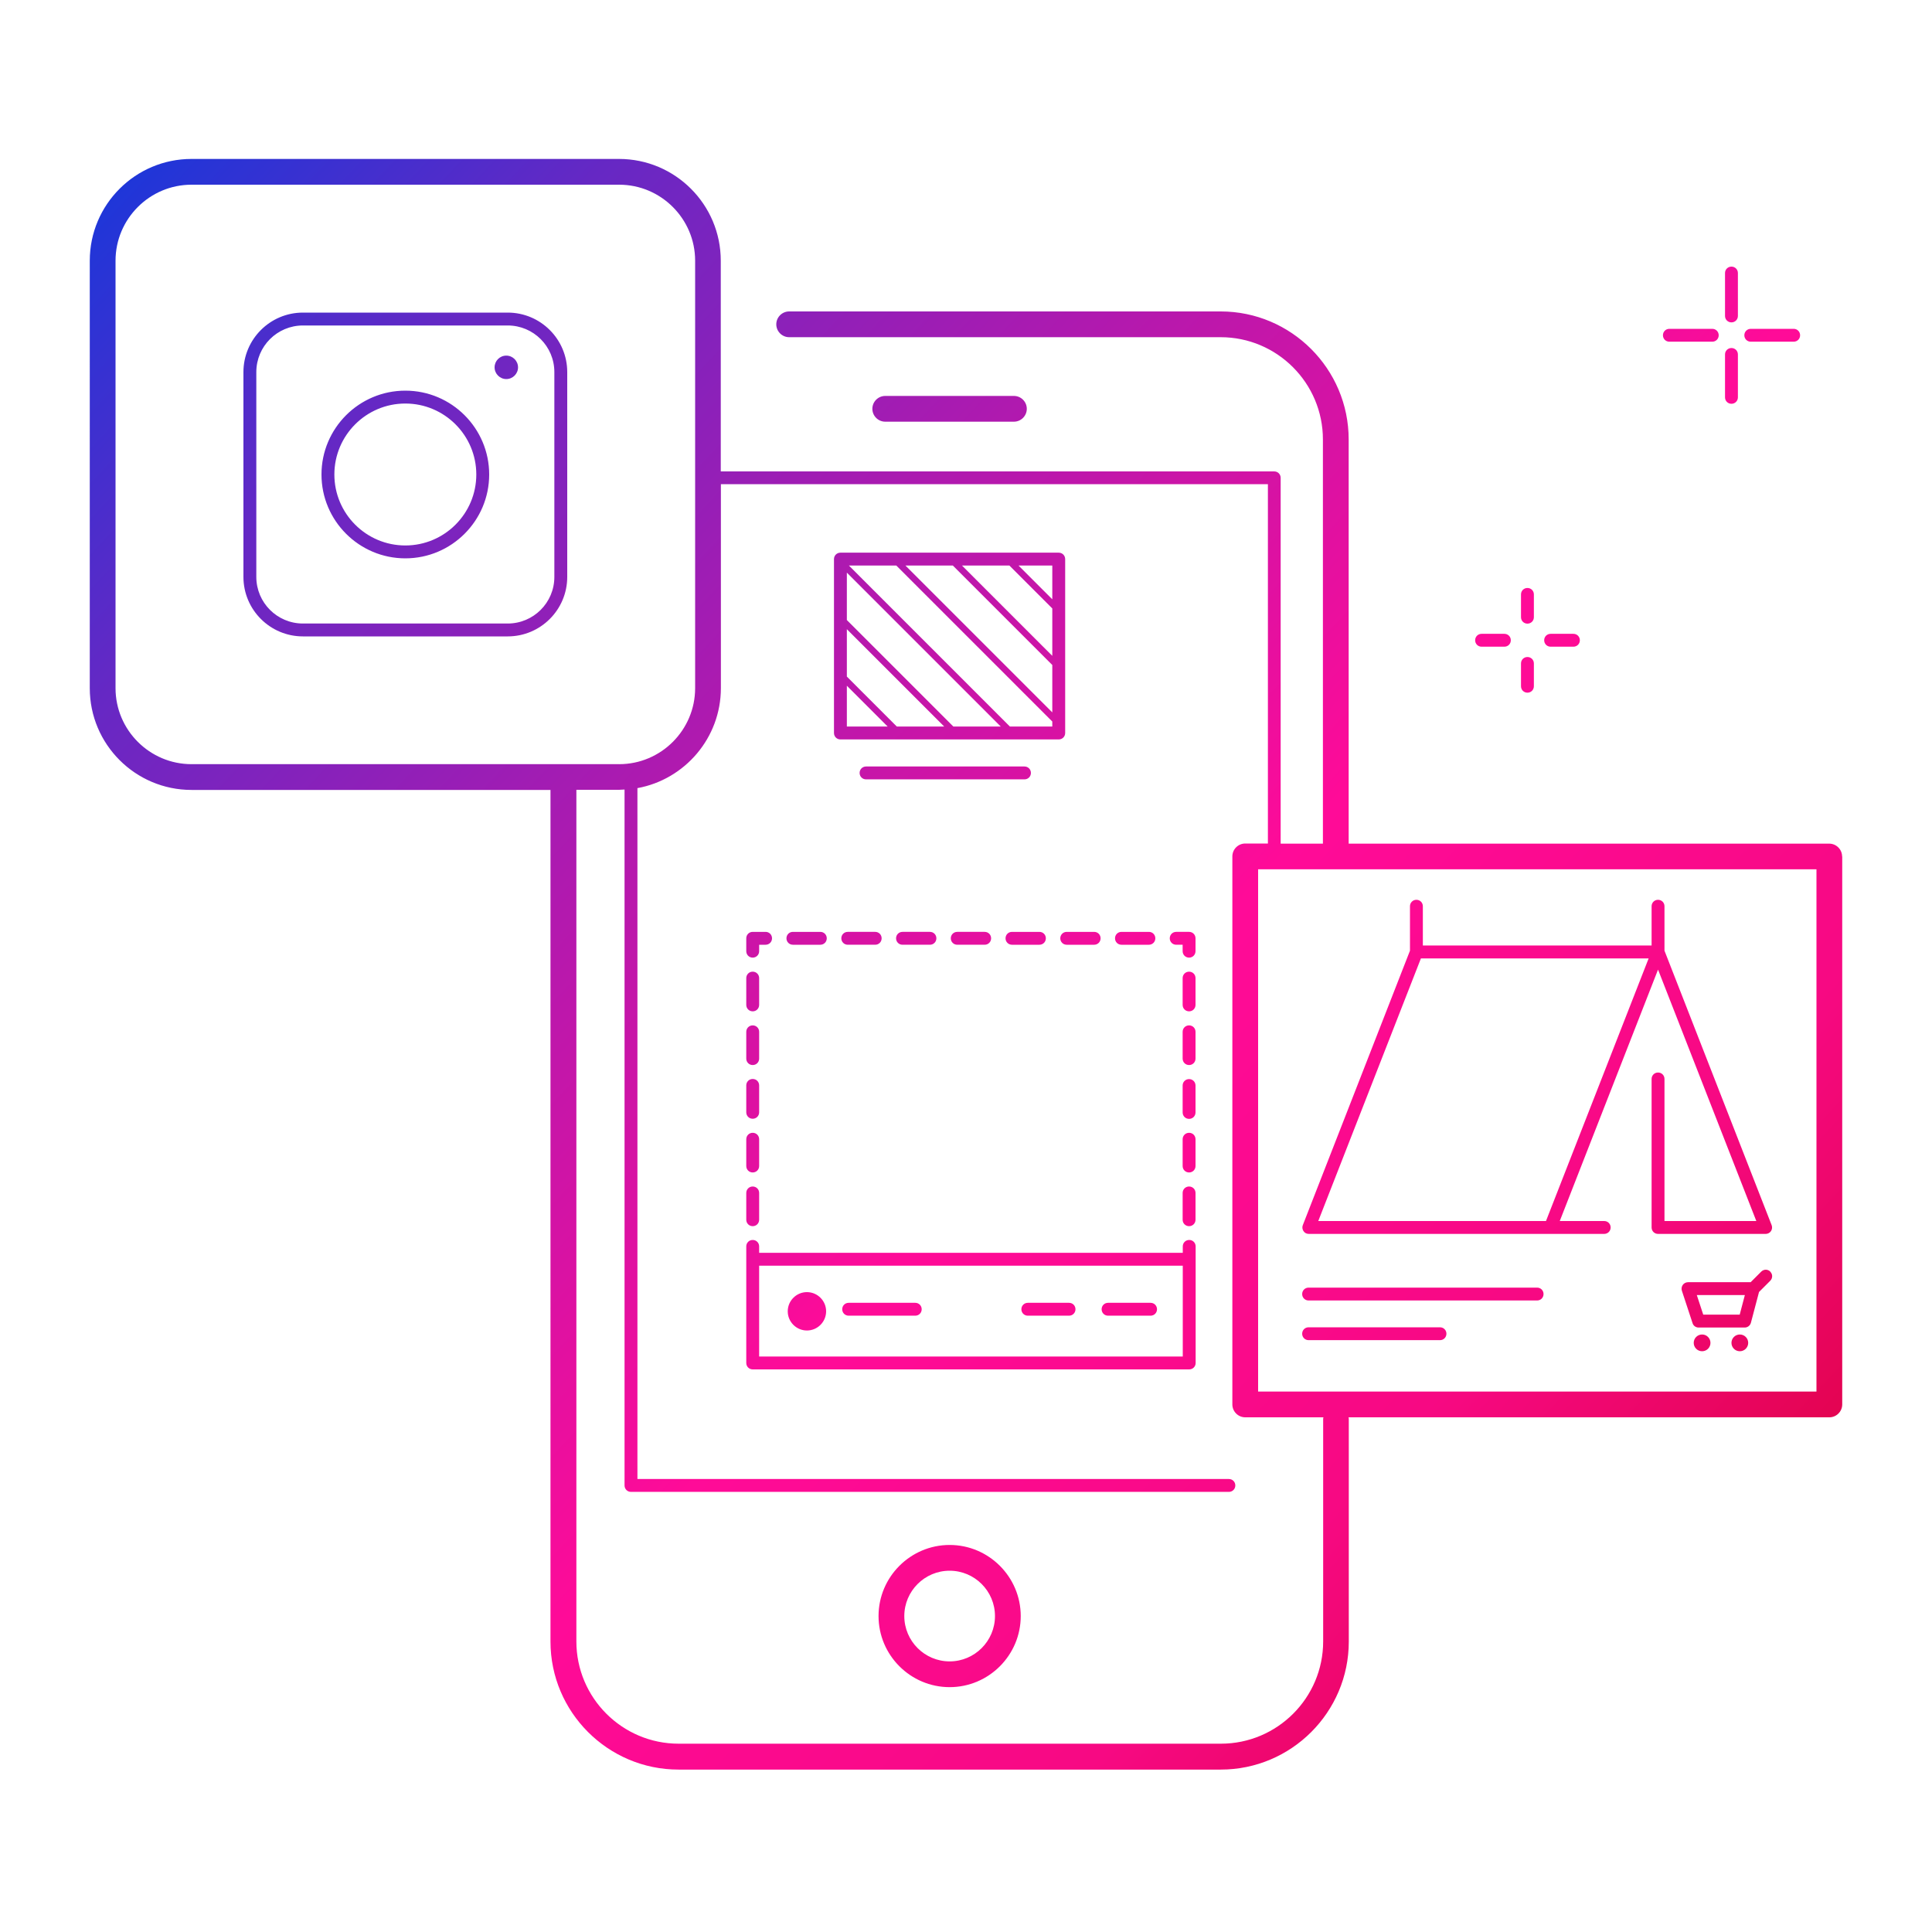 <?xml version="1.0" encoding="UTF-8"?><svg id="color" xmlns="http://www.w3.org/2000/svg" xmlns:xlink="http://www.w3.org/1999/xlink" viewBox="0 0 150 150"><defs><linearGradient id="AUNDS_Icons" x1="7.67" y1="-.07" x2="144.23" y2="128.51" gradientUnits="userSpaceOnUse"><stop offset="0" stop-color="#003ce1"/><stop offset=".2" stop-color="#6628c4"/><stop offset=".4" stop-color="#b319ae"/><stop offset=".6" stop-color="#ff0b98"/><stop offset=".8" stop-color="#f70983"/><stop offset="1" stop-color="#d80135"/></linearGradient></defs><path d="m57.94,94.7v-2.08c0-.28.22-.5.5-.5s.5.22.5.5v2.08c0,.28-.22.5-.5.5s-.5-.22-.5-.5Zm.5-12.01c.28,0,.5-.22.5-.5v-2.08c0-.28-.22-.5-.5-.5s-.5.22-.5.5v2.08c0,.28.22.5.5.5Zm0-4.17c.28,0,.5-.22.5-.5v-2.08c0-.28-.22-.5-.5-.5s-.5.22-.5.5v2.08c0,.28.22.5.5.5Zm0,8.34c.28,0,.5-.22.5-.5v-2.09c0-.28-.22-.5-.5-.5s-.5.22-.5.5v2.09c0,.28.22.5.5.5Zm0,4.17c.28,0,.5-.22.5-.5v-2.08c0-.28-.22-.5-.5-.5s-.5.22-.5.5v2.08c0,.28.22.5.5.5Zm0-16.68c.28,0,.5-.22.5-.5v-.5h.5c.28,0,.5-.22.5-.5s-.22-.5-.5-.5h-1c-.28,0-.5.22-.5.5v1c0,.28.22.5.5.5Zm7.38-2c-.28,0-.5.22-.5.5s.22.5.5.5h2.13c.28,0,.5-.22.5-.5s-.22-.5-.5-.5h-2.13Zm4.25,0c-.28,0-.5.22-.5.5s.22.5.5.5h2.13c.28,0,.5-.22.5-.5s-.22-.5-.5-.5h-2.13Zm4.25,0c-.28,0-.5.22-.5.5s.22.5.5.5h2.13c.28,0,.5-.22.5-.5s-.22-.5-.5-.5h-2.13Zm4.25,1h2.13c.28,0,.5-.22.5-.5s-.22-.5-.5-.5h-2.13c-.28,0-.5.22-.5.5s.22.5.5.5Zm3.75-.5c0,.28.22.5.5.5h2.13c.28,0,.5-.22.5-.5s-.22-.5-.5-.5h-2.13c-.28,0-.5.22-.5.5Zm-20.76.5h2.13c.28,0,.5-.22.5-.5s-.22-.5-.5-.5h-2.13c-.28,0-.5.22-.5.5s.22.5.5.5Zm25.51,0h2.13c.28,0,.5-.22.5-.5s-.22-.5-.5-.5h-2.13c-.28,0-.5.22-.5.5s.22.5.5.5Zm5.25-1h-1c-.28,0-.5.22-.5.5s.22.5.5.5h.5v.5c0,.28.22.5.5.5s.5-.22.5-.5v-1c0-.28-.22-.5-.5-.5Zm0,19.77c-.28,0-.5.22-.5.5v2.08c0,.28.22.5.5.5s.5-.22.5-.5v-2.08c0-.28-.22-.5-.5-.5Zm0-16.68c-.28,0-.5.22-.5.5v2.08c0,.28.22.5.5.5s.5-.22.5-.5v-2.08c0-.28-.22-.5-.5-.5Zm0,4.17c-.28,0-.5.22-.5.5v2.08c0,.28.22.5.5.5s.5-.22.5-.5v-2.08c0-.28-.22-.5-.5-.5Zm0,8.34c-.28,0-.5.22-.5.5v2.08c0,.28.22.5.5.5s.5-.22.5-.5v-2.08c0-.28-.22-.5-.5-.5Zm0-4.17c-.28,0-.5.22-.5.5v2.09c0,.28.22.5.5.5s.5-.22.5-.5v-2.09c0-.28-.22-.5-.5-.5Zm9.28,17.19h17.74c.28,0,.5-.22.5-.5s-.22-.5-.5-.5h-17.74c-.28,0-.5.22-.5.5s.22.5.5.5Zm0,3.08h10.2c.28,0,.5-.22.5-.5s-.22-.5-.5-.5h-10.2c-.28,0-.5.22-.5.5s.22.5.5.5Zm30.55-.44c-.36,0-.65.29-.65.65s.29.65.65.65.65-.29.65-.65-.29-.65-.65-.65Zm2.93,0c-.36,0-.65.29-.65.65s.29.65.65.65.65-.29.65-.65-.29-.65-.65-.65Zm-.65-78.58c.28,0,.5-.22.5-.5v-3.33c0-.28-.22-.5-.5-.5s-.5.22-.5.5v3.33c0,.28.22.5.5.5Zm0,6.32c.28,0,.5-.22.5-.5v-3.33c0-.28-.22-.5-.5-.5s-.5.22-.5.5v3.33c0,.28.22.5.5.5Zm1.5-4.82h3.33c.28,0,.5-.22.5-.5s-.22-.5-.5-.5h-3.33c-.28,0-.5.22-.5.5s.22.5.5.5Zm-6.32,0h3.33c.28,0,.5-.22.5-.5s-.22-.5-.5-.5h-3.33c-.28,0-.5.22-.5.5s.22.5.5.5Zm-50.89,6.21c.55,0,1-.45,1-1s-.45-1-1-1h-9.99c-.55,0-1,.45-1,1s.45,1,1,1h9.99Zm-13.97,24.17v-13.5c0-.28.22-.5.5-.5h16.95c.28,0,.5.22.5.5v13.5c0,.28-.22.5-.5.5h-16.95c-.28,0-.5-.22-.5-.5Zm14.33-13l2.62,2.62v-2.62h-2.62Zm-4.39,0l7.01,7.01v-3.68l-3.33-3.33h-3.68Zm-4.39,0l11.4,11.4v-3.68l-7.72-7.72h-3.68Zm-4.39,0l12.5,12.5h3.29v-.39l-12.11-12.11h-3.68Zm-.16,4.23l8.27,8.27h3.68l-11.95-11.95v3.68Zm0,4.39l3.88,3.88h3.68l-7.56-7.56v3.68Zm0,3.88h3.17l-3.17-3.17v3.17Zm14.29,3.6c0-.28-.22-.5-.5-.5h-12.3c-.28,0-.5.22-.5.5s.22.5.5.5h12.3c.28,0,.5-.22.5-.5Zm38.55-11.59c.28,0,.5-.22.5-.5v-1.77c0-.28-.22-.5-.5-.5s-.5.22-.5.5v1.77c0,.28.22.5.5.5Zm0,5.36c.28,0,.5-.22.5-.5v-1.77c0-.28-.22-.5-.5-.5s-.5.22-.5.5v1.77c0,.28.22.5.5.5Zm1.8-3.57h1.77c.28,0,.5-.22.5-.5s-.22-.5-.5-.5h-1.77c-.28,0-.5.22-.5.5s.22.5.5.5Zm-5.36,0h1.77c.28,0,.5-.22.5-.5s-.22-.5-.5-.5h-1.77c-.28,0-.5.22-.5.5s.22.5.5.5ZM44.04,28.89v15.9c0,2.55-2.07,4.62-4.62,4.62h-15.9c-2.55,0-4.62-2.07-4.62-4.62v-15.9c0-2.55,2.07-4.62,4.62-4.62h15.9c2.55,0,4.62,2.07,4.62,4.62Zm-1,0c0-2-1.62-3.62-3.62-3.62h-15.9c-2,0-3.62,1.62-3.62,3.62v15.9c0,2,1.62,3.62,3.62,3.62h15.9c2,0,3.62-1.62,3.62-3.62v-15.9Zm-5.06,7.95c0,3.59-2.92,6.51-6.51,6.51s-6.51-2.92-6.51-6.51,2.92-6.51,6.51-6.51,6.51,2.92,6.51,6.51Zm-1,0c0-3.04-2.47-5.51-5.51-5.51s-5.51,2.47-5.51,5.51,2.47,5.51,5.51,5.51,5.51-2.47,5.51-5.51Zm2.33-9.23c-.51,0-.91.41-.91.91s.41.91.91.91.91-.41.91-.91-.41-.91-.91-.91Zm103.72,38.88v42.55c0,.55-.45,1-1,1h-37.33s.02.07.02.11v17.3c0,5.48-4.46,9.94-9.94,9.94h-42.1c-5.48,0-9.94-4.46-9.94-9.94V61.33H14.87c-4.36,0-7.9-3.54-7.9-7.9V20.24c0-4.36,3.54-7.9,7.9-7.9h33.19c4.36,0,7.9,3.54,7.9,7.9v16.36h42.97c.28,0,.5.22.5.5v28.4h3.28v-31.38c0-4.38-3.56-7.94-7.94-7.94h-33.5c-.55,0-1-.45-1-1s.45-1,1-1h33.5c5.48,0,9.94,4.46,9.94,9.94v31.38h37.31c.55,0,1,.45,1,1Zm-94.96-7.16c3.25,0,5.9-2.65,5.9-5.9V20.24c0-3.25-2.65-5.9-5.9-5.9H14.87c-3.25,0-5.9,2.65-5.9,5.9v33.19c0,3.25,2.65,5.9,5.9,5.9h33.19Zm54.68,50.71h-6.07c-.55,0-1-.45-1-1v-42.55c0-.55.45-1,1-1h1.76v-27.9h-42.47v15.83c0,3.87-2.8,7.1-6.48,7.77v53.64h45.92c.28,0,.5.22.5.5s-.22.5-.5.5h-46.42c-.28,0-.5-.22-.5-.5v-54.03c-.14,0-.28.02-.42.02h-3.32v66.12c0,4.38,3.56,7.94,7.94,7.94h42.1c4.38,0,7.94-3.56,7.94-7.94v-17.3s.02-.07.02-.11Zm38.28-42.55h-43.35v40.55h43.35v-40.55Zm-61.78,57.98c0,3.04-2.48,5.52-5.52,5.52s-5.52-2.48-5.52-5.52,2.48-5.52,5.52-5.52,5.52,2.48,5.52,5.52Zm-2,0c0-1.94-1.58-3.52-3.52-3.52s-3.52,1.58-3.52,3.52,1.58,3.52,3.52,3.52,3.52-1.58,3.52-3.52Zm-14.6-25.15c-.82,0-1.49.67-1.49,1.49s.67,1.49,1.49,1.49,1.49-.67,1.49-1.49-.67-1.49-1.49-1.49Zm8.41.83h-5.17c-.28,0-.5.22-.5.5s.22.5.5.5h5.17c.28,0,.5-.22.5-.5s-.22-.5-.5-.5Zm18.27,0h-3.3c-.28,0-.5.22-.5.5s.22.5.5.5h3.3c.28,0,.5-.22.5-.5s-.22-.5-.5-.5Zm-6.33,0h-3.2c-.28,0-.5.22-.5.5s.22.5.5.5h3.2c.28,0,.5-.22.5-.5s-.22-.5-.5-.5Zm9.83-4.38v9.05c0,.28-.22.5-.5.5h-33.89c-.28,0-.5-.22-.5-.5v-9.05c0-.28.22-.5.5-.5s.5.22.5.5v.5h32.89v-.5c0-.28.22-.5.5-.5s.5.22.5.5Zm-1,1.5h-32.89v7.05h32.89v-7.05Zm9.37-2.69c-.09-.14-.11-.31-.05-.46l8.32-21.31v-3.45c0-.28.22-.5.5-.5s.5.22.5.5v3.05h17.76v-3.05c0-.28.22-.5.5-.5s.5.22.5.5v3.45l8.32,21.31c.06.15.04.33-.05.46-.09.14-.25.22-.41.22h-8.36c-.28,0-.5-.22-.5-.5v-11.53c0-.28.22-.5.5-.5s.5.22.5.5v11.03h7.13l-7.63-19.52-7.63,19.52h3.45c.28,0,.5.22.5.5s-.22.5-.5.5h-22.94c-.17,0-.32-.08-.41-.22Zm1.15-.78h17.68l7.97-20.39h-17.68l-7.97,20.39Zm35.09,3.93c.2.2.2.51,0,.71l-.87.87-.63,2.39c-.06.22-.26.37-.48.37h-3.58c-.22,0-.41-.14-.47-.34l-.83-2.52c-.05-.15-.02-.32.07-.45s.25-.21.41-.21h4.86l.82-.82c.2-.2.51-.2.71,0Zm-1.97,1.82h-3.73l.5,1.52h2.83l.4-1.52Z" style="fill:url(#AUNDS_Icons);"/></svg>